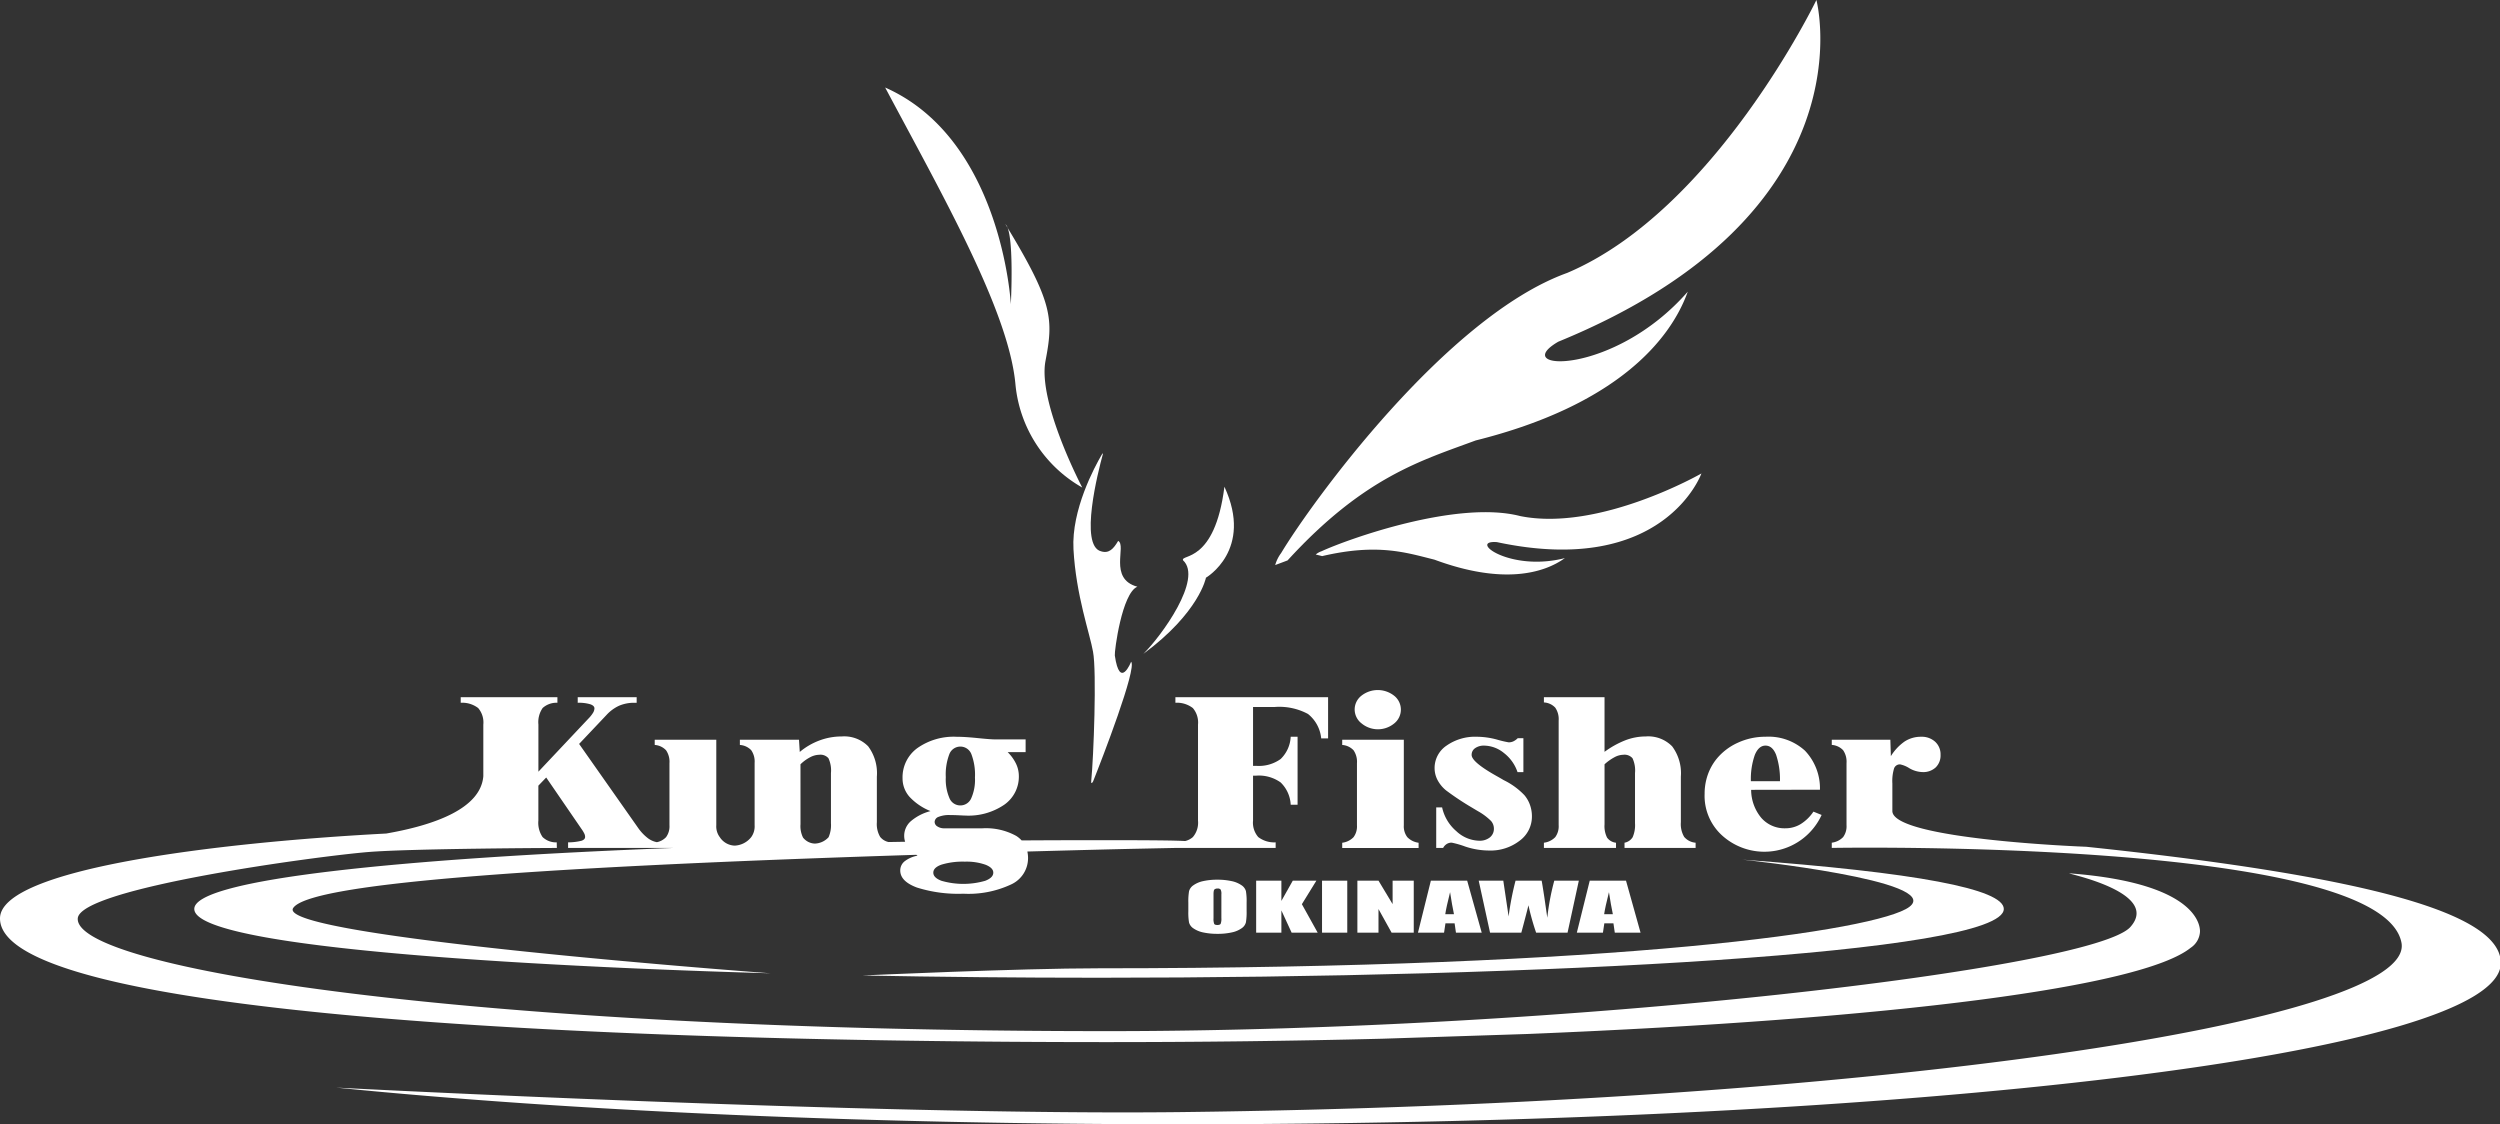 <svg xmlns="http://www.w3.org/2000/svg" xmlns:xlink="http://www.w3.org/1999/xlink" width="358" height="161" viewBox="0 0 358 161">
  <rect x="0" y="0" width="358" height="161" fill="#333333" stroke="none"/>
  <defs>
    <clipPath id="clip-path">
      <rect id="長方形_2" data-name="長方形 2" width="358" height="161" fill="#fff"/>
    </clipPath>
  </defs>
  <g id="グループ_1" data-name="グループ 1" clip-path="url(#clip-path)">
    <path id="パス_1" data-name="パス 1" d="M320.723,0s-14.531,30.134-35.7,39.085c-17.372,6.266-36.713,33.044-40.957,40.121a5.156,5.156,0,0,0-.844,1.71q.894-.334,1.772-.665c10.965-11.986,19.219-14.313,26.933-17.177C292.017,58.06,299.8,48.756,302.3,41.77c-10.645,12.173-25.8,11.369-18.539,7.161C328.8,30.493,320.723,0,320.723,0" transform="translate(-60.613)" fill="#fff"/>
    <path id="パス_2" data-name="パス 2" d="M306.187,90.5s-14.621,8.388-25.96,6.1c-9-2.329-24.657,3.3-28.436,5.036a2.612,2.612,0,0,0-.836.47l.924.228c7.968-1.865,12.057-.491,16.076.509,9.771,3.619,15.655,1.966,18.682-.226-7.888,2.033-13.952-2.6-9.736-2.286,23.948,5.12,29.286-9.83,29.286-9.83" transform="translate(-62.543 -22.7)" fill="#fff"/>
    <path id="パス_3" data-name="パス 3" d="M168.827,16.726c8.133,15.277,17.7,31.985,18.658,42.486a19.039,19.039,0,0,0,9.569,14.8s-6.4-12.172-5.263-18.139,1.137-8.295-5.741-19.572c1.316,1.074.778,11.457.778,11.457s-1.255-23.631-18-31.03" transform="translate(-42.075 -4.196)" fill="#fff"/>
    <path id="パス_4" data-name="パス 4" d="M227.04,106.064s6.842-3.968,2.646-13.029c-1.378,11.01-6.274,9.615-5.928,10.533,2.873,2.639-3.094,10.856-5.68,13.4,8.025-5.914,8.963-10.9,8.963-10.9" transform="translate(-54.349 -23.337)" fill="#fff"/>
    <path id="パス_5" data-name="パス 5" d="M210.663,115.6c-.079-.552,1.017-8.951,3.229-9.846-4.186-1.133-1.5-5.908-2.751-6.563-.657,1.133-1.315,1.85-2.451,1.492-3.143-.8-.4-11.488.234-13.816.077-.286.023-.286-.15.007-.993,1.7-4.337,7.864-4.032,13.51.36,6.623,2.35,12.083,2.8,14.679.538,2.834.089,15.065-.259,18.533-.039.387.118.332.27.034,1.274-3.183,6.318-16.235,5.443-17.135,0,0-1.615,4.117-2.333-.894" transform="translate(-51.021 -21.736)" fill="#fff"/>
    <path id="パス_6" data-name="パス 6" d="M257.789,134.7a2.509,2.509,0,0,1,.962-1.985,3.786,3.786,0,0,1,4.692,0,2.532,2.532,0,0,1-.008,3.981,3.671,3.671,0,0,1-4.656-.018,2.528,2.528,0,0,1-.99-1.978m7.039,4.317v12.243a2.566,2.566,0,0,0,.5,1.707,2.732,2.732,0,0,0,1.616.8v.749H256.006v-.749a2.705,2.705,0,0,0,1.625-.8,2.6,2.6,0,0,0,.487-1.707v-8.88a2.911,2.911,0,0,0-.487-1.852,2.45,2.45,0,0,0-1.625-.763v-.749Z" transform="translate(-63.801 -33.086)" fill="#fff"/>
    <path id="パス_7" data-name="パス 7" d="M273.858,156.754v-5.806h.845a6.217,6.217,0,0,0,2.032,3.4,4.946,4.946,0,0,0,3.277,1.372,2.324,2.324,0,0,0,1.529-.476,1.557,1.557,0,0,0,.577-1.262,1.66,1.66,0,0,0-.418-1.1,8.627,8.627,0,0,0-1.827-1.372q-.312-.181-.914-.545a39.545,39.545,0,0,1-3.69-2.452,4.806,4.806,0,0,1-1.224-1.489,3.686,3.686,0,0,1-.42-1.707,3.858,3.858,0,0,1,1.71-3.215,7.12,7.12,0,0,1,4.363-1.271,11.2,11.2,0,0,1,2.844.4,15.071,15.071,0,0,0,1.692.4,1.585,1.585,0,0,0,.677-.144,2.282,2.282,0,0,0,.622-.451h.809v4.857H285.5a5.751,5.751,0,0,0-1.936-2.726,4.558,4.558,0,0,0-2.834-1.066,2.15,2.15,0,0,0-1.3.364,1.141,1.141,0,0,0-.5.966q0,.965,3.182,2.8c.21.121.369.213.481.273q.328.182.947.547a10.319,10.319,0,0,1,2.95,2.15,4.461,4.461,0,0,1,.792,1.384,4.864,4.864,0,0,1,.282,1.657,4.286,4.286,0,0,1-1.763,3.481,6.8,6.8,0,0,1-4.374,1.4,10.856,10.856,0,0,1-3.4-.564,13.434,13.434,0,0,0-1.954-.565,1.335,1.335,0,0,0-.694.184,1.507,1.507,0,0,0-.529.57Z" transform="translate(-68.192 -35.328)" fill="#fff"/>
    <path id="パス_8" data-name="パス 8" d="M294.477,154.857v-.749a2.707,2.707,0,0,0,1.625-.8,2.618,2.618,0,0,0,.487-1.713V136.611a2.9,2.9,0,0,0-.487-1.842,2.383,2.383,0,0,0-1.625-.748v-.749h8.681v7.822a13.157,13.157,0,0,1,3.007-1.666,8.166,8.166,0,0,1,2.88-.537,4.787,4.787,0,0,1,3.8,1.421,6.448,6.448,0,0,1,1.243,4.335v6.526a3.6,3.6,0,0,0,.478,2.105,2.386,2.386,0,0,0,1.634.829v.749H306.02v-.749a1.735,1.735,0,0,0,1.163-.784,4.271,4.271,0,0,0,.339-2.005v-7.181a4.125,4.125,0,0,0-.358-2.124,1.509,1.509,0,0,0-1.311-.5,2.8,2.8,0,0,0-1.274.355,6.953,6.953,0,0,0-1.42,1.012v8.6a3.656,3.656,0,0,0,.365,1.9,1.806,1.806,0,0,0,1.277.729v.749Z" transform="translate(-73.389 -33.431)" fill="#fff"/>
    <path id="パス_9" data-name="パス 9" d="M332.323,143.424q.55-1.325,1.523-1.326.99,0,1.514,1.3a11.106,11.106,0,0,1,.56,3.8h-4.166a10.413,10.413,0,0,1,.569-3.778m8.389,8.132a6.051,6.051,0,0,1-1.832,1.787,4.182,4.182,0,0,1-2.18.6,4.408,4.408,0,0,1-3.453-1.492,6.313,6.313,0,0,1-1.456-4.015l9.854-.018a7.812,7.812,0,0,0-2.149-5.593,7.731,7.731,0,0,0-5.643-1.993,9.392,9.392,0,0,0-3.969.858,8.382,8.382,0,0,0-3.073,2.355,7.689,7.689,0,0,0-1.253,2.3,8.2,8.2,0,0,0-.429,2.664,7.645,7.645,0,0,0,2.414,5.876,9.016,9.016,0,0,0,14.341-2.854Z" transform="translate(-81.028 -35.327)" fill="#fff"/>
    <path id="パス_10" data-name="パス 10" d="M314.668,156.583s-27.7-1.029-27.7-5.12V147.51a6.206,6.206,0,0,1,.247-2.15.876.876,0,0,1,.869-.572,3.93,3.93,0,0,1,1.318.551,3.954,3.954,0,0,0,1.884.551,2.614,2.614,0,0,0,1.884-.664,2.387,2.387,0,0,0,.7-1.81,2.439,2.439,0,0,0-.768-1.865,2.832,2.832,0,0,0-2.013-.718,4.24,4.24,0,0,0-2.351.667,7.11,7.11,0,0,0-1.985,2.112l-.072-2.358h-8.389V142a2.455,2.455,0,0,1,1.625.76,2.888,2.888,0,0,1,.487,1.844v8.886a2.605,2.605,0,0,1-.487,1.71,2.706,2.706,0,0,1-1.625.8v.749s78.737-1.42,81.581,13.578c2.156,11.371-76.212,23.094-174.743,24.252-44,.517-121-3.505-121-3.505,33.785,3.384,76.755,5.249,121,5.249,105.963,0,188.968-10.145,188.968-23.094,0-6.9-17.8-12.276-59.426-16.651" transform="translate(-15.982 -35.328)" fill="#fff"/>
    <path id="パス_11" data-name="パス 11" d="M314.4,171.091c-4.492,3.366-41.3,8.787-116.026,8.787-11.467,0-33.893,1.03-33.893,1.03,10.987.216,22.391.324,33.893.324,62.807,0,129.561-3.451,129.561-9.85,0-2.858-12.6-5.234-37.441-7.061,0,0,28.92,3.012,23.906,6.77" transform="translate(-40.991 -41.219)" fill="#fff"/>
    <path id="パス_12" data-name="パス 12" d="M296.371,158.494c-1.014-.077,13.2,2.622,8.7,7.679-5.31,5.961-80.439,14.916-146.435,14.916-91.628,0-147.947-9-147.5-16.139C11.4,160.594,45.7,156,52.805,155.435c6.256-.5,26.936-.579,26.936-.579l-.017-.8a2.755,2.755,0,0,1-2.03-.766,3.617,3.617,0,0,1-.6-2.353v-5l1.123-1.168,5.041,7.351a4.569,4.569,0,0,1,.43.712,1.122,1.122,0,0,1,.1.438c0,.255-.172.441-.514.556a8,8,0,0,1-1.923.229v.8H96.432c-38.654,1.49-68.609,4.453-68.609,8.737,0,6.393,63.183,8.67,82.548,9.215,0,0-71.064-5.2-68.39-9.342,2.171-3.358,31.367-5.788,89.233-7.626.061.04.115.082.179.123a4.22,4.22,0,0,0-1.853.808,1.666,1.666,0,0,0-.624,1.317q0,1.543,2.374,2.434a19.663,19.663,0,0,0,6.649.889,14.436,14.436,0,0,0,6.857-1.33,4.145,4.145,0,0,0,2.421-3.79,4.321,4.321,0,0,0-.1-.922q5.01-.138,10.262-.272c4.22-.107,7.933-.179,10.936-.241h14.359v-.8a3.764,3.764,0,0,1-2.492-.757,3.143,3.143,0,0,1-.746-2.364v-6.431h.454a5.353,5.353,0,0,1,3.5.975,4.749,4.749,0,0,1,1.438,3.192h.985v-9.738h-.985a4.759,4.759,0,0,1-1.438,3.189,5.34,5.34,0,0,1-3.5.978h-.454v-8.428h3.092a8.664,8.664,0,0,1,4.776,1,5.083,5.083,0,0,1,1.892,3.494h.986v-5.9H168.317v.8a3.738,3.738,0,0,1,2.5.76,3.178,3.178,0,0,1,.737,2.369v13.743a3.165,3.165,0,0,1-.737,2.364,2.555,2.555,0,0,1-1.105.565c-1.518-.085-4.321-.123-12.332-.123q-5.527,0-11.082.036a3.947,3.947,0,0,0-.763-.641,8.978,8.978,0,0,0-4.875-1.093h-5.427a1.742,1.742,0,0,1-.993-.267.765.765,0,0,1-.4-.637.807.807,0,0,1,.559-.737,4.042,4.042,0,0,1,1.637-.258q.6,0,1.336.037t.878.037a9.093,9.093,0,0,0,5.563-1.556,4.895,4.895,0,0,0,2.086-4.121,4.1,4.1,0,0,0-.4-1.74,5.974,5.974,0,0,0-1.2-1.666h2.57v-1.826h-4.391q-.641,0-2.472-.187t-3-.187a9.035,9.035,0,0,0-5.647,1.625,5.165,5.165,0,0,0-2.114,4.307,3.977,3.977,0,0,0,.988,2.656,8.291,8.291,0,0,0,3.018,2.053,7.022,7.022,0,0,0-2.833,1.459,2.782,2.782,0,0,0-.938,2.082,2.707,2.707,0,0,0,.136.85l-2.38.04a2.109,2.109,0,0,1-1.193-.73,3.608,3.608,0,0,1-.477-2.106v-6.526a6.438,6.438,0,0,0-1.244-4.344,4.8,4.8,0,0,0-3.8-1.412,9.018,9.018,0,0,0-3.163.569,9.6,9.6,0,0,0-2.833,1.649l-.11-1.75H105.95v.749a2.47,2.47,0,0,1,1.625.751,2.833,2.833,0,0,1,.486,1.82v8.913a2.621,2.621,0,0,1-.486,1.713,3.2,3.2,0,0,1-2.372,1.219,2.649,2.649,0,0,1-2.13-1.216,2.562,2.562,0,0,1-.5-1.707V139.358H93.755v.749a2.458,2.458,0,0,1,1.625.762,2.916,2.916,0,0,1,.487,1.853v8.88a2.6,2.6,0,0,1-.487,1.707,2.472,2.472,0,0,1-1.314.721,3.106,3.106,0,0,1-1.277-.562,6.656,6.656,0,0,1-1.4-1.469l-8.46-12.039,3.9-4.122a5.709,5.709,0,0,1,1.831-1.35,5.446,5.446,0,0,1,2.216-.42h.294v-.8H82.73v.8a5.769,5.769,0,0,1,1.794.211q.6.209.6.593a1.306,1.306,0,0,1-.211.648,4.689,4.689,0,0,1-.649.811L77.1,143.936v-6.75a3.562,3.562,0,0,1,.608-2.371,2.951,2.951,0,0,1,2.113-.748v-.8H65.975v.8a3.754,3.754,0,0,1,2.5.757,3.166,3.166,0,0,1,.737,2.362v7.39c-.372,4.654-7.014,7.014-13.9,8.215C30.721,154.087,0,157.9,0,164.95c0,13.507,81.757,17.709,158.633,17.709,13.356,0,26.584-.163,39.317-.485l20.813-.679c52.511-2.131,87.989-6.742,94.932-12.336a2.953,2.953,0,0,0,1.334-2.194s1.05-6.973-18.658-8.471M135.948,141.42a1.69,1.69,0,0,1,3.155.008,8.322,8.322,0,0,1,.511,3.355,6.5,6.5,0,0,1-.538,2.97,1.69,1.69,0,0,1-1.559,1.014,1.67,1.67,0,0,1-1.55-1.033,6.766,6.766,0,0,1-.529-3.007,8.123,8.123,0,0,1,.511-3.308m-1.1,15.818a10.493,10.493,0,0,1,3.328-.417,8.106,8.106,0,0,1,2.962.444q1.1.444,1.1,1.13,0,.723-1.158,1.166a11.277,11.277,0,0,1-6.263,0q-1.167-.443-1.167-1.166,0-.742,1.194-1.157m-20.217-14.36a5.844,5.844,0,0,1,1.366-1,2.925,2.925,0,0,1,1.33-.365,1.507,1.507,0,0,1,1.311.5,4.131,4.131,0,0,1,.357,2.124v7.181a4.269,4.269,0,0,1-.339,2,2.78,2.78,0,0,1-1.957.914,2.23,2.23,0,0,1-1.7-.859,3.659,3.659,0,0,1-.365-1.9Z" transform="translate(0 -33.43)" fill="#fff"/>
    <path id="パス_13" data-name="パス 13" d="M231.385,173.631a2.036,2.036,0,0,1-.1.832c-.068.117-.224.175-.469.175s-.391-.051-.456-.154a1.886,1.886,0,0,1-.1-.793v-3.463c0-.381.049-.611.149-.691a.681.681,0,0,1,.432-.12.523.523,0,0,1,.438.146,1.3,1.3,0,0,1,.107.665ZM235,171.4a8.542,8.542,0,0,0-.1-1.614,1.49,1.49,0,0,0-.643-.847,3.86,3.86,0,0,0-1.427-.587,9.3,9.3,0,0,0-2-.2,9.191,9.191,0,0,0-2.059.205,3.737,3.737,0,0,0-1.4.6,1.482,1.482,0,0,0-.618.856,8.8,8.8,0,0,0-.1,1.588v1.267a8.486,8.486,0,0,0,.1,1.611,1.486,1.486,0,0,0,.643.852,3.821,3.821,0,0,0,1.428.582,9.495,9.495,0,0,0,2,.193,9.144,9.144,0,0,0,2.058-.206,3.75,3.75,0,0,0,1.4-.591,1.459,1.459,0,0,0,.618-.851,8.808,8.808,0,0,0,.1-1.589Z" transform="translate(-56.484 -42.18)" fill="#fff"/>
    <path id="パス_14" data-name="パス 14" d="M248.216,168.341l-2.077,3.367,2.264,4.078h-3.731l-1.466-3.187v3.187h-3.613v-7.445h3.613v2.9l1.631-2.9Z" transform="translate(-59.711 -42.228)" fill="#fff"/>
    <rect id="長方形_1" data-name="長方形 1" width="3.613" height="7.445" transform="translate(189.315 126.113)" fill="#fff"/>
    <path id="パス_15" data-name="パス 15" d="M266.972,168.341v7.445H263.8l-1.877-3.384v3.384H258.9v-7.445h3.026l2.018,3.358v-3.358Z" transform="translate(-64.523 -42.228)" fill="#fff"/>
    <path id="パス_16" data-name="パス 16" d="M274.365,173.14q.144-.992.688-3.152.285,1.885.557,3.152Zm-2.063-4.8-1.848,7.445h3.737l.2-1.335h1.31l.193,1.335h3.689l-2.082-7.445Z" transform="translate(-67.402 -42.228)" fill="#fff"/>
    <path id="パス_17" data-name="パス 17" d="M296.379,168.341l-1.615,7.445h-4.5a35,35,0,0,1-1.1-3.922q-.224.955-1.019,3.922h-4.478l-1.624-7.445h3.52l.387,2.607.375,2.515a40.908,40.908,0,0,1,.992-5.122h3.738q.074.334.4,2.465l.409,2.845a34.481,34.481,0,0,1,1-5.309Z" transform="translate(-70.291 -42.228)" fill="#fff"/>
    <path id="パス_18" data-name="パス 18" d="M304.669,173.14q.144-.992.688-3.152.285,1.885.557,3.152Zm-2.063-4.8-1.848,7.445h3.737l.2-1.335H306l.193,1.335h3.689l-2.082-7.445Z" transform="translate(-74.955 -42.228)" fill="#fff"/>
  </g>
</svg>

